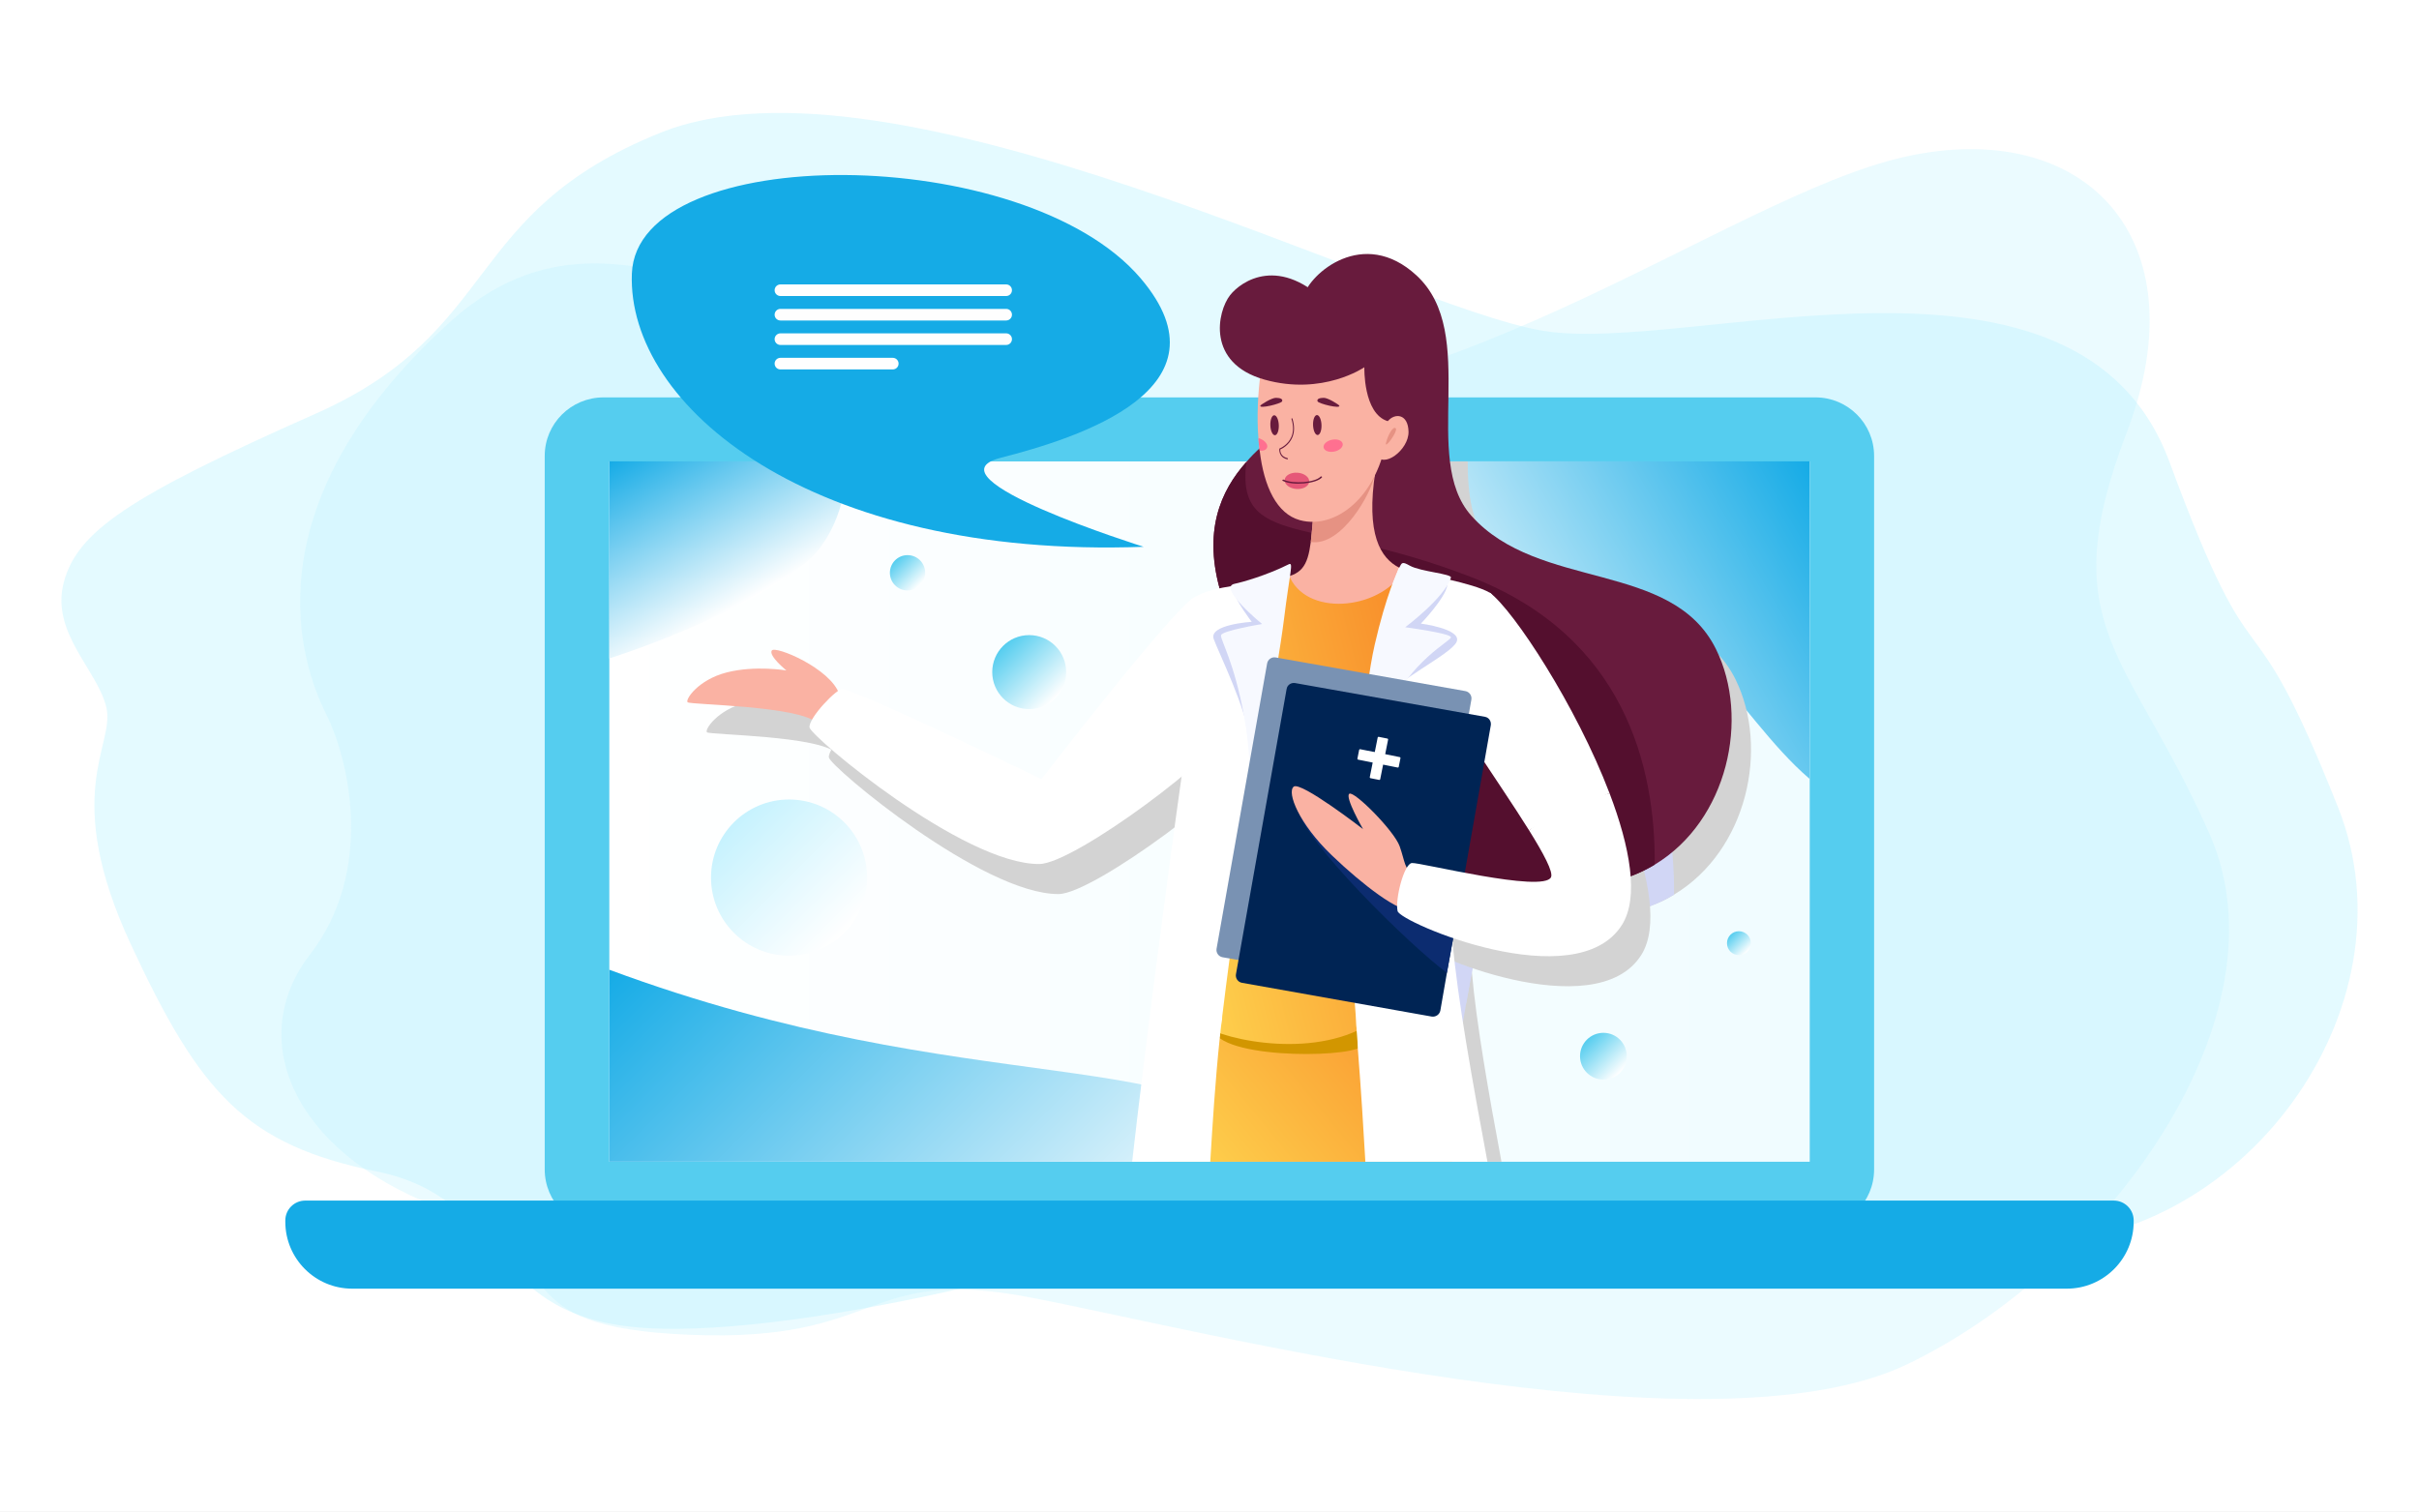 <svg width="699" height="437" viewBox="0 0 699 437" fill="none" xmlns="http://www.w3.org/2000/svg">
<rect x="0" y="0" width="699" height="437" fill="#808080" stroke="none"/>
<g clip-path="url(#clip0_80_11174)">
<path d="M699 0H0V437H699V0Z" fill="white"/>
<path opacity="0.3" d="M190.836 38.37C133.157 61.592 145.219 95.63 91.097 119.617C36.975 143.604 22.284 153.663 18.418 168.365C14.553 183.067 28.47 193.9 30.789 204.733C33.109 215.566 17.645 229.494 37.748 272.826C57.85 316.157 70.994 330.859 108.88 338.597C146.765 346.335 139.807 378.834 182.331 383.477C224.856 388.119 322.276 364.906 372.533 342.466C422.789 320.026 519.436 357.942 583.609 359.489C647.783 361.037 698.649 291.317 675.617 233.363C648.556 165.27 653.195 204.733 626.907 133.545C600.619 62.357 488.509 102.593 445.984 95.629C403.459 88.666 258.102 11.287 190.836 38.37Z" fill="#A3EDFF"/>
<path opacity="0.3" d="M129.755 93.307C70.902 146.933 87.231 192.351 94.189 206.28C101.148 220.208 108.106 251.933 89.55 275.92C70.994 299.907 84.138 332.406 125.889 348.656C167.641 364.905 142.899 383.476 199.341 385.797C255.783 388.118 248.824 365.679 297.534 374.964C346.244 384.25 493.147 422.165 551.135 394.309C609.123 366.453 661.699 293.717 638.504 241.1C615.309 188.483 592.887 181.519 614.536 125.033C636.185 68.546 602.165 33.726 550.362 45.333C498.56 56.94 414.284 125.806 324.595 118.068C234.907 110.331 181.558 46.107 129.755 93.307Z" fill="#BDF2FF"/>
<path d="M541.545 131.786V338.001C541.545 347.386 533.926 355.011 524.632 355.011H174.401C165.023 355.011 157.404 347.386 157.404 338.001V131.786C157.404 122.402 165.023 114.86 174.401 114.86H524.632C533.926 114.86 541.545 122.402 541.545 131.786Z" fill="#55CDEF"/>
<path d="M522.947 133.366H176.068V335.78H522.947V133.366Z" fill="url(#paint0_linear_80_11174)"/>
<path d="M522.917 133.325V225.124C500.931 206.355 486.992 170.445 450.032 170.951C402.036 171.611 379.654 152.358 370.838 133.325H522.917Z" fill="url(#paint1_linear_80_11174)"/>
<path d="M233.027 162.502C221.594 171.941 200.333 182.349 176.082 190.314V133.325H244.459C245.009 147.099 238.589 157.903 233.027 162.502Z" fill="url(#paint2_linear_80_11174)"/>
<path d="M228.012 276.222C240.467 276.222 250.565 266.117 250.565 253.651C250.565 241.186 240.467 231.081 228.012 231.081C215.556 231.081 205.459 241.186 205.459 253.651C205.459 266.117 215.556 276.222 228.012 276.222Z" fill="url(#paint3_linear_80_11174)"/>
<path d="M297.402 204.95C303.302 204.95 308.086 200.163 308.086 194.258C308.086 188.353 303.302 183.566 297.402 183.566C291.502 183.566 286.719 188.353 286.719 194.258C286.719 200.163 291.502 204.95 297.402 204.95Z" fill="url(#paint4_linear_80_11174)"/>
<path d="M463.322 312.03C467.051 312.03 470.073 309.005 470.073 305.274C470.073 301.543 467.051 298.519 463.322 298.519C459.594 298.519 456.572 301.543 456.572 305.274C456.572 309.005 459.594 312.03 463.322 312.03Z" fill="url(#paint5_linear_80_11174)"/>
<path d="M262.25 170.663C265.067 170.663 267.351 168.377 267.351 165.558C267.351 162.738 265.067 160.452 262.25 160.452C259.432 160.452 257.148 162.738 257.148 165.558C257.148 168.377 259.432 170.663 262.25 170.663Z" fill="url(#paint6_linear_80_11174)"/>
<path d="M502.485 276.063C504.392 276.063 505.938 274.516 505.938 272.608C505.938 270.7 504.392 269.153 502.485 269.153C500.579 269.153 499.033 270.7 499.033 272.608C499.033 274.516 500.579 276.063 502.485 276.063Z" fill="url(#paint7_linear_80_11174)"/>
<path d="M374.244 335.758H176.082V280.287C281.418 319.343 346.564 300.31 374.244 335.758Z" fill="url(#paint8_linear_80_11174)"/>
<path d="M597.224 372.462H101.775C91.1 372.462 82.445 363.801 82.445 353.117V352.76C82.445 349.583 85.018 347.008 88.192 347.008H610.807C613.981 347.008 616.554 349.583 616.554 352.76V353.117C616.553 363.801 607.899 372.462 597.224 372.462Z" fill="#15ABE6"/>
<path d="M361.229 335.78H360.682C360.572 334.683 360.354 333.806 360.354 333.148C360.682 333.806 360.901 334.683 361.229 335.78Z" fill="#8792D6"/>
<path d="M483.72 258.586C481.638 259.902 479.338 260.998 476.818 261.876C475.722 262.314 474.517 262.753 473.312 263.082C471.778 263.521 470.134 263.849 468.491 264.069C468.052 264.179 467.614 264.288 467.067 264.288C465.313 264.617 463.341 264.837 461.369 264.837C454.686 264.946 448.769 265.055 443.51 264.837C440.333 264.837 437.265 264.727 434.526 264.617C433.978 264.617 433.431 264.617 432.883 264.507C431.239 264.397 429.705 264.288 428.281 264.179C426.966 264.069 425.652 263.959 424.446 263.849C423.46 263.74 422.474 263.521 421.488 263.301C418.749 262.972 416.339 262.424 414.257 261.656C413.49 261.437 412.723 261.218 411.956 260.888C411.846 260.888 411.627 260.779 411.518 260.779C407.354 259.025 404.396 256.722 402.095 253.762C400.999 252.336 399.356 250.143 397.275 247.402C396.836 246.854 396.398 246.196 395.96 245.648C390.482 238.082 383.031 227.336 375.91 215.823C374.923 214.178 373.937 212.533 372.951 210.888C372.841 210.56 372.623 210.23 372.404 209.902V209.682C372.074 209.244 371.856 208.805 371.636 208.476C371.417 208.147 371.089 207.709 370.979 207.27C370.869 207.161 370.76 206.941 370.651 206.721C369.335 204.419 368.021 202.116 366.925 199.814C365.391 197.072 364.076 194.441 362.871 191.809C362.871 191.809 362.871 191.809 362.871 191.7C362.652 191.371 362.542 191.042 362.433 190.713V190.603C362.104 190.165 361.885 189.616 361.775 189.178C360.461 186.107 359.365 183.257 358.489 180.516C358.27 179.967 358.16 179.309 358.051 178.761C357.722 177.665 357.503 176.459 357.284 175.362C357.064 174.266 356.846 173.169 356.626 172.182C354.764 158.586 359.475 149.265 365.72 142.247C366.925 140.823 368.13 139.506 369.445 138.3C370.103 137.752 370.651 137.204 371.308 136.656C372.184 135.888 372.951 135.121 373.828 134.463L373.938 134.353C374.266 134.133 374.595 133.805 374.814 133.585C374.814 133.585 374.923 133.476 374.923 133.366H424.117C424.117 142.796 425.213 151.568 430.692 157.708C450.194 179.529 488.65 170.537 501.469 196.305C511.33 216.261 504.866 245.867 483.72 258.586Z" fill="#D3D3D3"/>
<path d="M358.503 180.475C365.917 205.002 394.713 244.367 402.127 253.81C409.541 263.253 423.081 265.583 461.374 264.786C470.074 264.602 477.549 262.333 483.737 258.593C483.982 230.387 475.037 192.555 430.494 175.386C384.604 157.665 362.731 167.169 365.733 142.213C358.32 150.552 352.99 162.264 358.503 180.475Z" fill="#D1D6F5"/>
<path d="M391.955 190.592C404.944 189.795 415.298 175.447 409.906 172.749C404.576 170.051 400.164 163.184 403.044 144.789C405.373 130.011 392.384 147.548 387.176 155.09C387.176 155.09 387.115 155.151 387.053 155.212C385.828 157.052 385.031 158.217 385.031 158.217C384.786 160.976 384.602 163.368 384.358 165.33C383.438 172.381 381.723 175.079 374.861 175.815C366.099 176.796 378.905 191.328 391.955 190.592Z" fill="#D1D6F5"/>
<path d="M384.357 165.33C393.302 166.74 402.003 150.982 402.738 146.138C402.738 146.138 392.996 150.981 389.075 153.802C388.524 154.17 387.911 154.599 387.176 155.09C387.176 155.09 387.115 155.151 387.053 155.212C385.828 157.052 385.031 158.217 385.031 158.217C384.786 160.976 384.602 163.368 384.357 165.33Z" fill="#D1D6F5"/>
<path d="M406.588 133.366C406.259 136.217 405.601 138.958 404.835 141.371C404.287 143.015 403.629 144.55 402.972 145.976L402.862 146.086C402.862 146.305 402.753 146.524 402.644 146.634C398.37 154.967 391.468 159.572 384.894 159.572C383.58 159.572 382.374 159.353 381.169 159.024C374.595 157.16 370.87 149.375 369.555 138.848C369.555 138.63 369.555 138.52 369.446 138.3C369.446 137.423 369.336 136.327 369.227 135.34C369.227 134.682 369.117 134.024 369.117 133.366H406.588Z" fill="#D1D6F5"/>
<path d="M412.615 133.366V133.476C412.724 137.752 407.684 142.357 404.836 141.371C404.069 141.261 403.63 140.713 403.192 139.945C402.206 137.752 403.192 135.231 404.397 133.366L412.615 133.366Z" fill="#D1D6F5"/>
<path d="M423.9 335.78H344.686C346.877 323.389 349.068 312.424 351.37 303.872C351.37 303.872 354.327 302.775 358.929 301.131C363.969 299.376 370.872 297.074 377.993 295.209C378.103 295.099 378.103 295.099 378.212 295.099H378.322C383.8 293.565 389.278 292.358 393.989 291.591H394.099C395.085 291.481 395.962 291.372 396.838 291.262C401.111 290.823 404.617 290.933 406.48 292.139C406.589 292.249 406.699 292.249 406.809 292.358H406.918C407.685 292.907 408.342 293.455 409 294.223C410.753 295.977 412.397 298.498 413.82 301.459C418.422 310.999 421.709 324.924 423.9 335.78Z" fill="#D1D6F5"/>
<path d="M399.296 310.529C399.488 314.361 360.237 315.223 356.312 306.792C352.219 298 401.785 304.493 401.785 306.6C401.785 308.708 399.296 310.529 399.296 310.529Z" fill="#D1D6F5"/>
<path d="M410.879 174.098C403.987 185.02 382.676 187.149 377.947 174.673C375.841 169.116 356.886 188.853 361.481 212.805C364.123 226.574 346.228 299.032 351.334 303.886C356.439 308.74 382.479 314.872 399.583 305.674C416.687 296.477 414.645 181.763 414.39 177.164C414.134 172.565 410.879 174.098 410.879 174.098Z" fill="#D1D6F5"/>
<path d="M425.324 280.955C426.529 295.209 430.145 315.933 433.869 335.78H399.576C399.138 328.543 398.59 320.538 397.933 311.766V311.657C397.933 310.451 397.823 309.135 397.714 307.819C397.714 307.381 397.604 306.942 397.604 306.503C397.604 306.064 397.604 305.736 397.494 305.188V305.078C397.384 302.995 397.276 300.692 397.056 298.498C397.056 296.416 396.946 294.332 396.837 292.139V291.262C396.508 282.6 396.399 273.609 396.618 264.507C396.618 264.398 396.618 264.398 396.618 264.398C396.618 263.411 396.618 262.534 396.727 261.547C396.727 258.915 396.837 256.393 396.946 253.762V253.652L397.276 247.402C397.276 247.182 397.276 246.854 397.385 246.634C397.385 245.977 397.384 245.209 397.494 244.551C397.604 242.797 397.714 240.932 397.823 239.178C397.933 238.082 397.933 237.095 398.043 235.999C398.043 235.999 398.043 235.999 398.043 235.889V235.779C398.043 235.45 398.152 234.573 398.261 233.476C398.371 231.722 398.59 229.967 398.809 228.323C398.809 227.336 398.919 226.349 399.028 225.362C399.576 219.99 400.233 214.836 401 209.792C401.329 207.709 401.658 205.626 401.987 203.652V203.542C403.192 196.415 404.616 189.836 406.26 184.025V183.915C406.808 181.612 407.465 179.309 408.122 177.226C408.67 175.91 409.108 174.704 409.547 173.498C409.656 173.169 409.765 172.84 409.875 172.731C409.875 172.731 415.682 174.594 418.75 175.142C419.955 175.362 422.036 175.691 424.557 176.239H424.666C428.83 177.226 433.651 178.542 436.061 179.967C436.28 180.077 436.39 180.187 436.608 180.406C438.8 183.696 434.198 197.731 430.583 209.683C430.035 211.437 429.487 213.192 429.049 214.836C428.939 215.165 428.83 215.494 428.72 215.823C428.391 216.81 428.173 217.796 427.953 218.784C425.981 226.459 424.775 234.463 424.447 246.415V246.634C424.228 250.582 424.228 255.078 424.447 260.121V263.849C424.557 266.81 424.666 269.99 424.775 273.389V273.499C424.775 274.047 424.885 274.705 424.885 275.253C424.995 276.569 424.995 278.104 425.214 279.639C425.214 279.968 425.214 280.407 425.324 280.735L425.324 280.955Z" fill="#D3D3D3"/>
<path d="M423.836 177.803C423.197 181.635 416.177 188.917 416.177 188.917C416.177 188.917 428.048 190.45 426.516 194.154C424.984 197.859 407.88 205.779 406.476 210.505C405.072 215.232 407.37 188.15 410.305 184.19C413.241 180.23 423.836 177.803 423.836 177.803Z" fill="#D1D6F5"/>
<path d="M409.922 172.757C410.687 171.224 410.782 170.948 412.985 172.182C416.057 173.902 425.199 174.534 424.856 175.631C423.036 181.456 411.647 189.968 411.647 189.968C411.647 189.968 424.856 191.727 424.856 192.876C424.856 194.026 413.177 199.391 406.092 215.295C399.008 231.199 398.051 235.99 398.051 235.99C398.051 235.99 399.583 209.164 402.837 194.984C406.092 180.805 409.347 173.907 409.922 172.757Z" fill="#D1D6F5"/>
<path d="M422.815 208.844C422.304 202.457 436.089 179.974 436.089 179.974C443.043 185.194 461.082 212.735 470.681 237.934C463.161 241.227 454.768 244.001 447.429 248.661C438.431 234.218 423.162 213.192 422.815 208.844Z" fill="#D1D6F5"/>
<path d="M248.135 209.356C245.646 201.882 229.563 195.176 228.605 196.709C227.648 198.242 232.818 202.457 232.818 202.457C232.818 202.457 223.819 200.924 215.586 203.032C207.353 205.14 203.523 210.889 204.289 211.655C205.055 212.422 237.03 212.613 241.816 217.787C246.603 222.96 248.135 209.356 248.135 209.356Z" fill="#D3D3D3"/>
<path d="M377.948 174.673C365.885 178.314 357.078 177.547 350.568 181.38C344.058 185.212 306.531 233.882 306.531 233.882C306.531 233.882 256.623 209.611 249.092 207.823C247.555 207.458 239.136 216.254 239.519 218.936C239.902 221.619 283.938 258.537 305.893 258.409C316.26 258.349 359.759 225.451 359.759 219.703C359.758 213.954 377.948 174.673 377.948 174.673Z" fill="#D3D3D3"/>
<path d="M377.993 174.704C377.993 174.704 377.993 174.814 377.883 175.033C377.883 175.033 377.883 175.142 377.883 175.252C377.664 176.459 377.116 179.858 376.349 184.683V184.792C375.801 188.63 375.034 193.235 374.049 198.718C373.61 202.117 373.062 205.845 372.405 209.683V209.792C370.543 220.757 368.679 233.476 366.817 246.086C366.817 246.525 366.707 246.854 366.598 247.183C366.598 247.402 366.598 247.622 366.489 247.841C366.489 247.95 366.489 248.06 366.489 248.06C364.407 261.218 362.544 274.376 360.901 285.67C360.134 291.372 359.477 296.635 358.929 301.131C358.819 301.898 358.709 302.665 358.709 303.433C358.49 304.53 358.38 305.626 358.271 306.723C358.271 306.942 358.271 307.162 358.162 307.381C358.162 307.819 358.162 308.258 358.052 308.697V308.806C357.066 318.017 356.408 327.228 355.861 335.78H333.729C337.344 305.298 343.48 257.929 346.986 233.367V233.258C347.643 228.543 348.191 224.705 348.63 221.963C349.944 213.52 353.889 205.406 358.38 198.279V198.17C358.819 197.512 359.257 196.964 359.696 196.306V196.196C360.682 194.661 361.777 193.235 362.873 191.81C362.873 191.81 362.873 191.81 362.873 191.7C362.873 191.59 362.983 191.59 362.983 191.481L363.092 191.371C363.421 190.932 363.64 190.604 363.968 190.275C364.297 189.726 364.735 189.178 365.174 188.63C365.612 188.082 365.94 187.643 366.269 187.205L366.379 187.095C366.598 186.766 366.817 186.547 367.036 186.218C368.131 185.012 369.008 183.915 369.994 182.928C370.871 181.942 371.747 180.955 372.514 180.187C374.596 177.994 376.13 176.459 377.116 175.472C377.445 175.253 377.664 174.924 377.883 174.814C377.993 174.704 377.993 174.704 377.993 174.704Z" fill="#D1D6F5"/>
<path d="M361.802 179.08C362.823 182.657 367.291 188.405 367.291 188.405C367.291 188.405 354.782 189.172 356.314 193.387C357.845 197.603 365.759 213.443 366.78 222.896C367.802 232.349 374.439 189.427 371.758 184.956C369.078 180.485 361.802 179.08 361.802 179.08Z" fill="#D1D6F5"/>
<path d="M377.948 171.799C371.591 174.98 364.57 176.956 362.312 177.42C357.334 178.442 370.289 189.044 370.289 189.044C370.289 189.044 358.61 190.961 358.419 192.302C358.227 193.643 362.248 199.966 365.12 215.87C367.992 231.774 366.46 248.062 366.46 248.062C366.46 248.062 374.885 201.691 376.608 187.703C378.331 173.715 379.48 171.032 377.948 171.799Z" fill="#D1D6F5"/>
<path d="M358.867 285.355L413.672 295.083C414.835 295.289 415.945 294.513 416.151 293.349L430.761 210.91C430.967 209.746 430.191 208.635 429.028 208.429L374.224 198.701C373.061 198.495 371.951 199.271 371.744 200.435L357.135 282.873C356.929 284.037 357.704 285.148 358.867 285.355Z" fill="#D1D6F5"/>
<path d="M362.731 290.294C362.548 291.459 363.344 292.563 364.508 292.747L419.283 302.496C420.447 302.68 421.55 301.944 421.795 300.779L423.694 289.865L426.451 274.597L436.377 218.308C436.56 217.143 435.825 216.039 434.661 215.855L379.826 206.106C378.661 205.922 377.559 206.658 377.375 207.823L362.731 290.294Z" fill="#D1D6F5"/>
<path d="M380.438 242.099C382.092 251.725 413.278 282.2 423.693 289.865L426.45 274.597C410.949 263.437 380.438 242.099 380.438 242.099Z" fill="#D1D6F5"/>
<path d="M414.008 261.092C411.455 260.198 411.583 257.643 410.051 253.299C408.464 248.799 396.904 237.204 395.5 238.098C394.096 238.992 399.457 248.317 399.457 248.317C399.457 248.317 381.459 234.393 379.417 236.054C377.374 237.715 380.949 246.784 390.394 255.854C399.286 264.392 410.179 272.717 413.498 271.567C416.816 270.417 414.008 261.092 414.008 261.092Z" fill="#D1D6F5"/>
<path d="M413.56 258.122C415.858 257.866 451.47 266.84 453.768 262.241C454.502 260.773 451.65 255.436 447.429 248.661C453.77 243.286 463.179 240.061 470.681 237.934C476.588 253.437 479.311 268.057 474.255 276.038C460.98 296.987 410.21 275.335 409.444 272.014C408.678 268.692 411.263 258.377 413.56 258.122Z" fill="#D3D3D3"/>
<path d="M375.581 138.63C375.472 138.958 375.581 140.603 377.663 141.151L377.773 141.261C377.773 141.371 377.663 141.481 377.663 141.481C377.553 141.481 377.553 141.481 377.553 141.481C375.033 140.823 375.253 138.41 375.253 138.41V138.3H375.363C375.363 138.3 377.773 137.314 378.759 134.901C378.978 134.463 379.197 133.915 379.197 133.366H379.416C379.416 133.914 379.197 134.463 379.087 135.011C378.102 137.424 376.02 138.41 375.581 138.63Z" fill="#D1D6F5"/>
<path d="M374.925 133.366C374.925 133.476 374.816 133.586 374.816 133.586C374.707 134.134 374.377 134.463 374.049 134.463L373.939 134.353C373.501 134.353 373.172 134.024 372.953 133.366H374.925Z" fill="#D1D6F5"/>
<path d="M387.196 133.366C386.978 133.915 386.649 134.353 386.32 134.463C385.991 134.463 385.663 134.024 385.334 133.366H387.196Z" fill="#D1D6F5"/>
<path d="M383.906 147.919C384.002 146.622 382.492 145.452 380.532 145.307C378.573 145.162 376.907 146.095 376.811 147.393C376.715 148.69 378.225 149.86 380.184 150.005C382.143 150.151 383.81 149.217 383.906 147.919Z" fill="#D1D6F5"/>
<path d="M382.415 148.403C380.142 148.604 377.709 148.393 376.256 147.666C376.138 147.605 376.105 147.481 376.183 147.389C376.266 147.293 376.423 147.253 376.536 147.32C379.214 148.657 385.664 148.132 387.157 146.458C387.246 146.374 387.399 146.344 387.517 146.401C387.63 146.467 387.657 146.592 387.574 146.684C386.749 147.6 384.661 148.204 382.415 148.403Z" fill="#D1D6F5"/>
<path d="M393.58 136.921C393.773 137.863 392.695 138.879 391.173 139.19C389.651 139.501 388.262 138.99 388.069 138.047C387.877 137.105 388.954 136.089 390.476 135.778C391.998 135.467 393.388 135.978 393.58 136.921Z" fill="#D1D6F5"/>
<path d="M369.225 135.346C369.286 136.572 369.409 137.737 369.592 138.902C370.634 139.086 371.492 138.718 371.737 138.044C372.043 137.186 371.124 136.021 369.715 135.469C369.531 135.407 369.409 135.346 369.225 135.346Z" fill="#D1D6F5"/>
<path d="M408.89 133.366C408.233 135.121 405.602 138.41 406.151 136.656C406.37 135.449 406.918 134.243 407.575 133.366H408.89Z" fill="#D1D6F5"/>
<path d="M404.416 233.916L406.706 222.435C406.731 222.305 406.647 222.179 406.517 222.153L403.975 221.645C403.845 221.619 403.719 221.703 403.693 221.833L401.403 233.314C401.377 233.444 401.461 233.57 401.591 233.596L404.134 234.104C404.264 234.13 404.39 234.046 404.416 233.916Z" fill="#D1D6F5"/>
<path d="M410.09 227.513L398.619 225.221C398.489 225.195 398.362 225.28 398.336 225.41L397.829 227.954C397.803 228.084 397.887 228.21 398.017 228.236L409.489 230.528C409.618 230.554 409.745 230.469 409.77 230.34L410.278 227.795C410.304 227.665 410.22 227.539 410.09 227.513Z" fill="#D1D6F5"/>
<path d="M352.912 171.795C360.325 196.321 389.122 235.687 396.535 245.13C403.949 254.572 417.489 256.903 455.782 256.105C464.482 255.922 471.957 253.653 478.145 249.912C499.283 237.159 505.716 207.543 495.852 187.615C483.108 161.861 444.631 170.875 425.148 149.046C410.321 132.429 427.66 96.436 409.279 79.574C393.962 65.471 378.4 79.084 376.623 85.706C376.623 85.706 378.644 117.1 368.229 125.807C365.533 128.076 362.654 130.59 360.141 133.533C352.728 141.872 347.398 153.584 352.912 171.795Z" fill="#681B3D"/>
<path d="M352.912 171.795C360.325 196.321 389.122 235.687 396.535 245.13C403.949 254.572 417.489 256.903 455.782 256.105C464.482 255.922 471.957 253.653 478.145 249.912C478.39 221.707 469.445 183.874 424.903 166.705C379.012 148.985 357.139 158.489 360.141 133.533C352.728 141.872 347.398 153.584 352.912 171.795Z" fill="#540F2E"/>
<path d="M386.363 181.912C399.352 181.115 409.706 166.766 404.315 164.069C398.984 161.371 394.573 154.503 397.452 136.108C399.781 121.331 386.792 138.867 381.584 146.409C381.584 146.409 381.523 146.471 381.461 146.532C380.236 148.371 379.44 149.536 379.44 149.536C379.194 152.296 379.011 154.687 378.766 156.649C377.846 163.701 376.131 166.398 369.269 167.134C360.507 168.116 373.313 182.648 386.363 181.912Z" fill="#FAB2A3"/>
<path d="M378.766 156.649C387.711 158.059 396.411 142.301 397.146 137.457C397.146 137.457 387.404 142.301 383.483 145.122C382.932 145.49 382.319 145.919 381.584 146.409C381.584 146.409 381.523 146.47 381.462 146.532C380.236 148.371 379.44 149.536 379.44 149.536C379.195 152.296 379.011 154.687 378.766 156.649Z" fill="#E69283"/>
<path d="M363.634 126.665C363.695 127.892 363.818 129.057 364.002 130.222C365.227 140.707 368.964 148.494 375.582 150.333C386.61 153.399 400.396 142.178 401.376 120.472C402.418 98.704 398.864 93.86 389.122 93.86C379.442 93.86 364.369 106.921 364.369 106.921C363.451 113.789 363.144 120.595 363.634 126.665Z" fill="#FAB2A3"/>
<path d="M401.013 121.729C403.055 119.302 406.917 119.552 407.012 124.795C407.107 130.065 399.545 135.717 397.63 131.31C395.763 127.014 401.013 121.729 401.013 121.729Z" fill="#FAB2A3"/>
<path d="M419.627 335.78H337.674C340.303 319.771 342.933 305.736 345.781 295.209C345.781 295.209 348.74 294.113 353.341 292.468C358.381 290.714 365.393 288.411 372.625 286.437H372.734C378.212 284.902 383.69 283.696 388.402 282.928H388.511C389.497 282.819 390.374 282.71 391.25 282.6C395.523 282.161 399.029 282.27 400.892 283.477C401.001 283.586 401.111 283.586 401.221 283.696C401.988 284.134 402.755 284.792 403.412 285.56C405.165 287.315 406.809 289.836 408.233 292.797C413.163 302.995 416.559 318.346 418.751 329.42C418.97 330.517 419.298 332.71 419.627 335.78Z" fill="url(#paint9_linear_80_11174)"/>
<path d="M393.704 301.848C393.896 305.68 354.646 306.543 350.721 298.111C346.628 289.32 396.194 295.812 396.194 297.92C396.194 300.028 393.704 301.848 393.704 301.848Z" fill="#D29600"/>
<path d="M405.288 165.418C398.395 176.34 377.084 178.468 372.356 165.993C370.25 160.436 351.294 180.172 355.89 204.124C358.531 217.893 340.636 290.351 345.742 295.205C350.848 300.06 376.887 306.191 393.991 296.994C411.095 287.796 409.053 173.082 408.798 168.484C408.543 163.885 405.288 165.418 405.288 165.418Z" fill="url(#paint10_linear_80_11174)"/>
<path d="M419.736 272.293C421.161 288.63 425.652 313.521 429.816 335.78H394.537C393.988 326.35 393.331 315.385 392.345 302.994C392.345 301.789 392.235 300.473 392.126 299.157C392.126 298.718 392.016 298.28 392.016 297.841C392.016 297.402 392.016 296.964 391.906 296.416C391.797 294.332 391.688 292.03 391.468 289.836C391.468 287.753 391.359 285.67 391.249 283.476V282.6C390.92 273.937 390.811 264.946 391.03 255.845C391.03 254.858 391.03 253.871 391.14 252.884C391.14 250.253 391.249 247.622 391.359 244.99L391.688 238.74C391.688 238.52 391.688 238.191 391.797 237.972C391.797 237.314 391.797 236.547 391.906 235.889C392.016 234.134 392.126 232.27 392.235 230.516C392.345 229.419 392.345 228.433 392.455 227.336C392.455 227.336 392.455 227.336 392.455 227.226C392.455 226.897 392.564 226.02 392.673 224.814C392.783 223.06 393.002 221.305 393.222 219.661C393.222 218.674 393.331 217.687 393.441 216.7C393.988 211.327 394.646 206.173 395.413 201.13C395.742 199.047 396.07 196.854 396.399 194.88C397.604 187.753 399.028 181.064 400.672 175.252C401.22 172.95 401.877 170.647 402.535 168.564C403.082 167.248 403.521 166.042 403.959 164.836C404.069 164.507 404.178 164.178 404.287 164.068C404.287 164.068 410.094 165.932 413.162 166.48C414.368 166.7 416.449 167.029 418.969 167.577C423.132 168.564 428.063 169.88 430.473 171.305C430.692 171.415 430.802 171.525 431.021 171.743C433.212 175.034 428.611 189.068 424.995 201.02C424.447 202.774 423.9 204.529 423.461 206.174C423.352 206.503 423.242 206.832 423.132 207.161C422.803 208.147 422.585 209.134 422.365 210.121C420.393 217.796 419.188 225.801 418.859 237.753C418.64 241.81 418.64 246.306 418.859 251.459V255.078C418.969 258.148 419.079 261.328 419.188 264.837C419.188 265.385 419.297 266.043 419.297 266.591C419.407 267.907 419.407 269.442 419.626 270.977C419.626 271.415 419.626 271.854 419.736 272.293Z" fill="white"/>
<path d="M418.244 169.122C417.606 172.955 410.585 180.236 410.585 180.236C410.585 180.236 422.456 181.769 420.924 185.473C419.393 189.178 402.288 197.098 400.884 201.824C399.48 206.551 401.778 179.469 404.714 175.509C407.649 171.549 418.244 169.122 418.244 169.122Z" fill="#D1D6F5"/>
<path d="M404.332 164.076C405.098 162.543 405.192 162.268 407.395 163.502C410.467 165.222 419.609 165.853 419.266 166.951C417.446 172.776 406.057 181.288 406.057 181.288C406.057 181.288 419.266 183.046 419.266 184.196C419.266 185.346 407.587 190.711 400.503 206.615C393.418 222.519 392.461 227.309 392.461 227.309C392.461 227.309 393.993 200.483 397.248 186.304C400.502 172.124 403.757 165.226 404.332 164.076Z" fill="#F7F9FF"/>
<path d="M417.223 200.164C416.712 193.777 430.498 171.294 430.498 171.294C437.452 176.513 455.491 204.055 465.089 229.253C457.569 232.547 449.176 235.32 441.837 239.981C432.839 225.538 417.57 204.512 417.223 200.164Z" fill="white"/>
<path d="M242.543 200.675C240.054 193.202 223.971 186.495 223.014 188.028C222.056 189.561 227.226 193.777 227.226 193.777C227.226 193.777 218.227 192.244 209.994 194.352C201.761 196.46 197.932 202.208 198.697 202.974C199.463 203.741 231.438 203.933 236.225 209.106C241.011 214.28 242.543 200.675 242.543 200.675Z" fill="#FAB2A3"/>
<path d="M372.356 165.993C360.294 169.633 351.486 168.867 344.976 172.699C338.467 176.531 300.94 225.202 300.94 225.202C300.94 225.202 251.031 200.931 243.5 199.142C241.964 198.777 233.544 207.573 233.927 210.256C234.31 212.938 278.347 249.856 300.301 249.729C310.669 249.668 354.167 216.771 354.167 211.022C354.167 205.274 372.356 165.993 372.356 165.993Z" fill="white"/>
<path d="M372.404 166.042C372.404 166.042 372.404 166.152 372.295 166.371C372.295 166.371 372.295 166.48 372.295 166.59C372.075 167.796 371.528 171.195 370.761 176.02C370.213 179.858 369.446 184.573 368.46 190.056C368.022 193.455 367.474 197.182 366.816 201.021C364.954 212.314 362.982 225.472 361.01 238.521C358.928 252.007 356.956 265.495 355.312 277.008C354.545 282.71 353.888 287.973 353.34 292.468C353.231 293.236 353.121 294.003 353.121 294.771C352.901 295.867 352.793 296.964 352.683 298.06C352.683 298.28 352.683 298.499 352.573 298.718C352.573 299.157 352.573 299.596 352.463 300.034C351.149 312.534 350.382 324.925 349.724 335.78H327.154C330.441 306.394 337.563 251.788 341.398 224.705C342.055 219.99 342.603 216.043 343.041 213.301C344.356 204.858 348.3 196.634 352.793 189.507C353.231 188.849 353.669 188.191 354.107 187.533C355.093 185.998 356.189 184.573 357.284 183.147C357.284 183.147 357.175 183.038 357.284 183.038C357.284 182.928 357.394 182.928 357.394 182.818C357.723 182.38 358.051 181.941 358.38 181.612C358.709 181.064 359.147 180.516 359.585 179.967C360.024 179.419 360.352 178.981 360.681 178.542C361.01 178.213 361.228 177.884 361.448 177.555C362.543 176.349 363.42 175.252 364.406 174.266C365.282 173.279 366.159 172.292 366.926 171.525C369.008 169.331 370.542 167.796 371.527 166.81C371.856 166.59 372.075 166.261 372.294 166.152C372.404 166.042 372.404 166.042 372.404 166.042Z" fill="white"/>
<path d="M356.21 170.4C357.231 173.976 361.699 179.725 361.699 179.725C361.699 179.725 349.19 180.491 350.722 184.707C352.254 188.922 360.167 204.763 361.188 214.216C362.21 223.669 368.847 180.747 366.166 176.276C363.486 171.805 356.21 170.4 356.21 170.4Z" fill="#D1D6F5"/>
<path d="M372.356 163.118C365.999 166.299 358.979 168.275 356.72 168.739C351.742 169.761 364.698 180.364 364.698 180.364C364.698 180.364 353.018 182.28 352.827 183.621C352.635 184.962 356.656 191.286 359.528 207.19C362.4 223.094 360.869 239.381 360.869 239.381C360.869 239.381 369.293 193.01 371.016 179.022C372.739 165.034 373.888 162.352 372.356 163.118Z" fill="#F7F9FF"/>
<path d="M353.275 276.674L408.08 286.402C409.243 286.608 410.353 285.832 410.559 284.668L425.169 202.23C425.375 201.066 424.6 199.955 423.437 199.748L368.632 190.021C367.469 189.814 366.359 190.59 366.153 191.754L351.543 274.193C351.337 275.357 352.112 276.468 353.275 276.674Z" fill="#7992B3"/>
<path d="M357.14 281.614C356.956 282.779 357.752 283.882 358.917 284.066L413.691 293.816C414.855 293.999 415.958 293.264 416.203 292.099L418.102 281.184L420.859 265.916L430.785 209.627C430.968 208.462 430.233 207.358 429.069 207.175L374.234 197.425C373.07 197.241 371.967 197.977 371.783 199.142L357.14 281.614Z" fill="#002454"/>
<path d="M374.846 233.418C376.5 243.045 407.686 273.52 418.101 281.184L420.859 265.916C405.357 254.757 374.846 233.418 374.846 233.418Z" fill="#0C2C70"/>
<path d="M408.416 252.411C405.864 251.517 405.991 248.962 404.459 244.619C402.872 240.118 391.312 228.523 389.908 229.417C388.504 230.311 393.865 239.637 393.865 239.637C393.865 239.637 375.867 225.713 373.825 227.373C371.783 229.034 375.357 238.104 384.802 247.174C393.694 255.712 404.587 264.036 407.906 262.886C411.225 261.736 408.416 252.411 408.416 252.411Z" fill="#FAB2A3"/>
<path d="M401.012 121.729C393.864 119.558 394.247 106.145 394.247 106.145C394.247 106.145 382.249 114.448 365.4 109.721C348.551 104.995 351.742 90.049 355.444 85.322C358.633 81.251 369.867 73.442 384.291 88.388C398.715 103.334 391.567 78.041 399.226 82.512C406.884 86.983 413.152 107.355 408.671 112.66C403.714 118.528 401.012 121.729 401.012 121.729Z" fill="#681B3D"/>
<path d="M407.969 249.441C410.266 249.185 445.879 258.16 448.176 253.561C448.91 252.093 446.058 246.755 441.837 239.981C448.178 234.605 457.587 231.38 465.089 229.253C470.996 244.757 473.72 259.377 468.663 267.357C455.388 288.307 404.618 266.654 403.852 263.333C403.086 260.012 405.671 249.696 407.969 249.441Z" fill="white"/>
<path d="M372.021 132.757C372.09 132.757 372.15 132.701 372.162 132.62C372.177 132.528 372.126 132.44 372.048 132.422C369.981 131.963 369.927 130.329 369.951 129.905C370.412 129.707 372.482 128.712 373.445 126.375C374.086 124.818 374.091 123.007 373.46 120.991C373.43 120.906 373.347 120.871 373.275 120.892C373.203 120.924 373.164 121.023 373.191 121.111C373.795 123.035 373.792 124.754 373.188 126.223C372.18 128.68 369.796 129.612 369.772 129.619L369.688 129.654L369.676 129.757C369.673 129.782 369.395 132.175 371.994 132.754C371.994 132.754 372.012 132.757 372.021 132.757Z" fill="#681B3D"/>
<path d="M369.523 122.861C369.584 124.454 369.087 125.767 368.414 125.792C367.741 125.818 367.146 124.547 367.085 122.954C367.024 121.361 367.52 120.048 368.193 120.023C368.867 119.997 369.462 121.268 369.523 122.861Z" fill="#681B3D"/>
<path d="M381.862 122.803C381.923 124.396 381.427 125.709 380.754 125.735C380.081 125.76 379.486 124.49 379.425 122.896C379.364 121.303 379.86 119.99 380.533 119.965C381.206 119.939 381.801 121.21 381.862 122.803Z" fill="#681B3D"/>
<path d="M387.002 117.227C387.528 118.284 381.002 116.678 380.726 116.005C380.449 115.332 381.228 115 382.488 114.981C383.748 114.962 386.868 116.96 387.002 117.227Z" fill="#681B3D"/>
<path d="M364.202 117.227C363.675 118.284 370.202 116.678 370.478 116.005C370.755 115.332 369.975 115 368.715 114.981C367.456 114.962 364.335 116.96 364.202 117.227Z" fill="#681B3D"/>
<path d="M378.314 139.24C378.41 137.942 376.9 136.773 374.941 136.627C372.981 136.482 371.315 137.416 371.219 138.713C371.123 140.01 372.633 141.18 374.592 141.325C376.551 141.471 378.218 140.537 378.314 139.24Z" fill="#E65778"/>
<path d="M376.821 139.722C374.549 139.924 372.116 139.712 370.662 138.986C370.544 138.924 370.511 138.8 370.589 138.709C370.672 138.612 370.829 138.573 370.942 138.639C373.62 139.977 380.07 139.451 381.564 137.778C381.653 137.694 381.805 137.663 381.923 137.721C382.037 137.787 382.064 137.911 381.981 138.003C381.155 138.919 379.068 139.523 376.821 139.722Z" fill="#681B3D"/>
<path d="M387.988 128.24C388.181 129.182 387.103 130.199 385.581 130.51C384.059 130.821 382.67 130.309 382.477 129.367C382.285 128.425 383.363 127.408 384.885 127.097C386.406 126.786 387.796 127.298 387.988 128.24Z" fill="#FF7090"/>
<path d="M363.633 126.665C363.694 127.892 363.817 129.057 364 130.222C365.042 130.405 365.9 130.038 366.145 129.363C366.451 128.505 365.532 127.34 364.123 126.788C363.939 126.727 363.817 126.665 363.633 126.665Z" fill="#FF7090"/>
<path d="M400.506 127.978C401.096 125.69 402.524 123.073 403.317 123.794C404.11 124.516 399.929 130.214 400.506 127.978Z" fill="#E69283"/>
<path d="M398.824 225.235L401.114 213.755C401.14 213.625 401.055 213.498 400.926 213.472L398.383 212.964C398.253 212.939 398.127 213.023 398.101 213.153L395.811 224.633C395.785 224.763 395.87 224.889 395.999 224.916L398.542 225.423C398.672 225.449 398.798 225.365 398.824 225.235Z" fill="white"/>
<path d="M404.498 218.832L393.027 216.541C392.897 216.515 392.771 216.599 392.745 216.729L392.237 219.273C392.211 219.403 392.295 219.53 392.425 219.555L403.897 221.847C404.026 221.873 404.153 221.789 404.179 221.659L404.686 219.114C404.712 218.985 404.628 218.858 404.498 218.832Z" fill="white"/>
<path d="M330.474 158.043C234.331 161.559 181.15 117.446 182.587 79.087C184.024 40.727 296.137 40.967 329.675 80.525C356.635 112.324 311.709 126.556 289.19 132.31C266.672 138.064 330.474 158.043 330.474 158.043Z" fill="#15ABE6"/>
<path d="M225.519 85.56H290.742C291.668 85.56 292.419 84.809 292.419 83.882C292.419 82.955 291.668 82.203 290.742 82.203H225.519C224.593 82.203 223.842 82.955 223.842 83.882C223.842 84.808 224.592 85.56 225.519 85.56Z" fill="#FEFEFE"/>
<path d="M225.519 92.632H290.742C291.668 92.632 292.419 91.881 292.419 90.954C292.419 90.027 291.668 89.276 290.742 89.276H225.519C224.593 89.276 223.842 90.027 223.842 90.954C223.842 91.881 224.592 92.632 225.519 92.632Z" fill="#FEFEFE"/>
<path d="M225.519 99.705H290.742C291.668 99.705 292.419 98.954 292.419 98.027C292.419 97.1 291.668 96.348 290.742 96.348H225.519C224.593 96.348 223.842 97.1 223.842 98.027C223.842 98.953 224.592 99.705 225.519 99.705Z" fill="#FEFEFE"/>
<path d="M225.519 106.777H257.979C258.905 106.777 259.656 106.026 259.656 105.099C259.656 104.172 258.905 103.421 257.979 103.421H225.519C224.593 103.421 223.842 104.172 223.842 105.099C223.842 106.026 224.592 106.777 225.519 106.777Z" fill="#FEFEFE"/>
</g>
<defs>
<linearGradient id="paint0_linear_80_11174" x1="176.068" y1="234.573" x2="522.946" y2="234.573" gradientUnits="userSpaceOnUse">
<stop stop-color="white"/>
<stop offset="1" stop-color="#F0FCFF"/>
</linearGradient>
<linearGradient id="paint1_linear_80_11174" x1="409.52" y1="200.81" x2="523.812" y2="134.876" gradientUnits="userSpaceOnUse">
<stop stop-color="white"/>
<stop offset="1" stop-color="#15ABE6"/>
</linearGradient>
<linearGradient id="paint2_linear_80_11174" x1="216.815" y1="173.163" x2="189.362" y2="125.652" gradientUnits="userSpaceOnUse">
<stop stop-color="white"/>
<stop offset="1" stop-color="#15ABE6"/>
</linearGradient>
<linearGradient id="paint3_linear_80_11174" x1="243.959" y1="269.611" x2="212.039" y2="237.717" gradientUnits="userSpaceOnUse">
<stop stop-color="white"/>
<stop offset="1" stop-color="#C6F2FE"/>
</linearGradient>
<linearGradient id="paint4_linear_80_11174" x1="304.956" y1="201.818" x2="289.836" y2="186.709" gradientUnits="userSpaceOnUse">
<stop stop-color="white"/>
<stop offset="1" stop-color="#55CDEF"/>
</linearGradient>
<linearGradient id="paint5_linear_80_11174" x1="468.096" y1="310.051" x2="458.542" y2="300.505" gradientUnits="userSpaceOnUse">
<stop stop-color="white"/>
<stop offset="1" stop-color="#55CDEF"/>
</linearGradient>
<linearGradient id="paint6_linear_80_11174" x1="265.857" y1="169.168" x2="258.637" y2="161.954" gradientUnits="userSpaceOnUse">
<stop stop-color="white"/>
<stop offset="1" stop-color="#55CDEF"/>
</linearGradient>
<linearGradient id="paint7_linear_80_11174" x1="504.926" y1="275.051" x2="500.041" y2="270.169" gradientUnits="userSpaceOnUse">
<stop stop-color="white"/>
<stop offset="1" stop-color="#55CDEF"/>
</linearGradient>
<linearGradient id="paint8_linear_80_11174" x1="324.828" y1="385.213" x2="197.934" y2="258.418" gradientUnits="userSpaceOnUse">
<stop stop-color="white"/>
<stop offset="1" stop-color="#15ABE6"/>
</linearGradient>
<linearGradient id="paint9_linear_80_11174" x1="412.414" y1="252.433" x2="319.908" y2="328.132" gradientUnits="userSpaceOnUse">
<stop stop-color="#F77F23"/>
<stop offset="1" stop-color="#FFDB52"/>
</linearGradient>
<linearGradient id="paint10_linear_80_11174" x1="403.354" y1="88.447" x2="289.531" y2="116.951" gradientUnits="userSpaceOnUse">
<stop stop-color="#F77F23"/>
<stop offset="1" stop-color="#FFDB52"/>
</linearGradient>
<clipPath id="clip0_80_11174">
<rect width="699" height="437" fill="white"/>
</clipPath>
</defs>
</svg>

